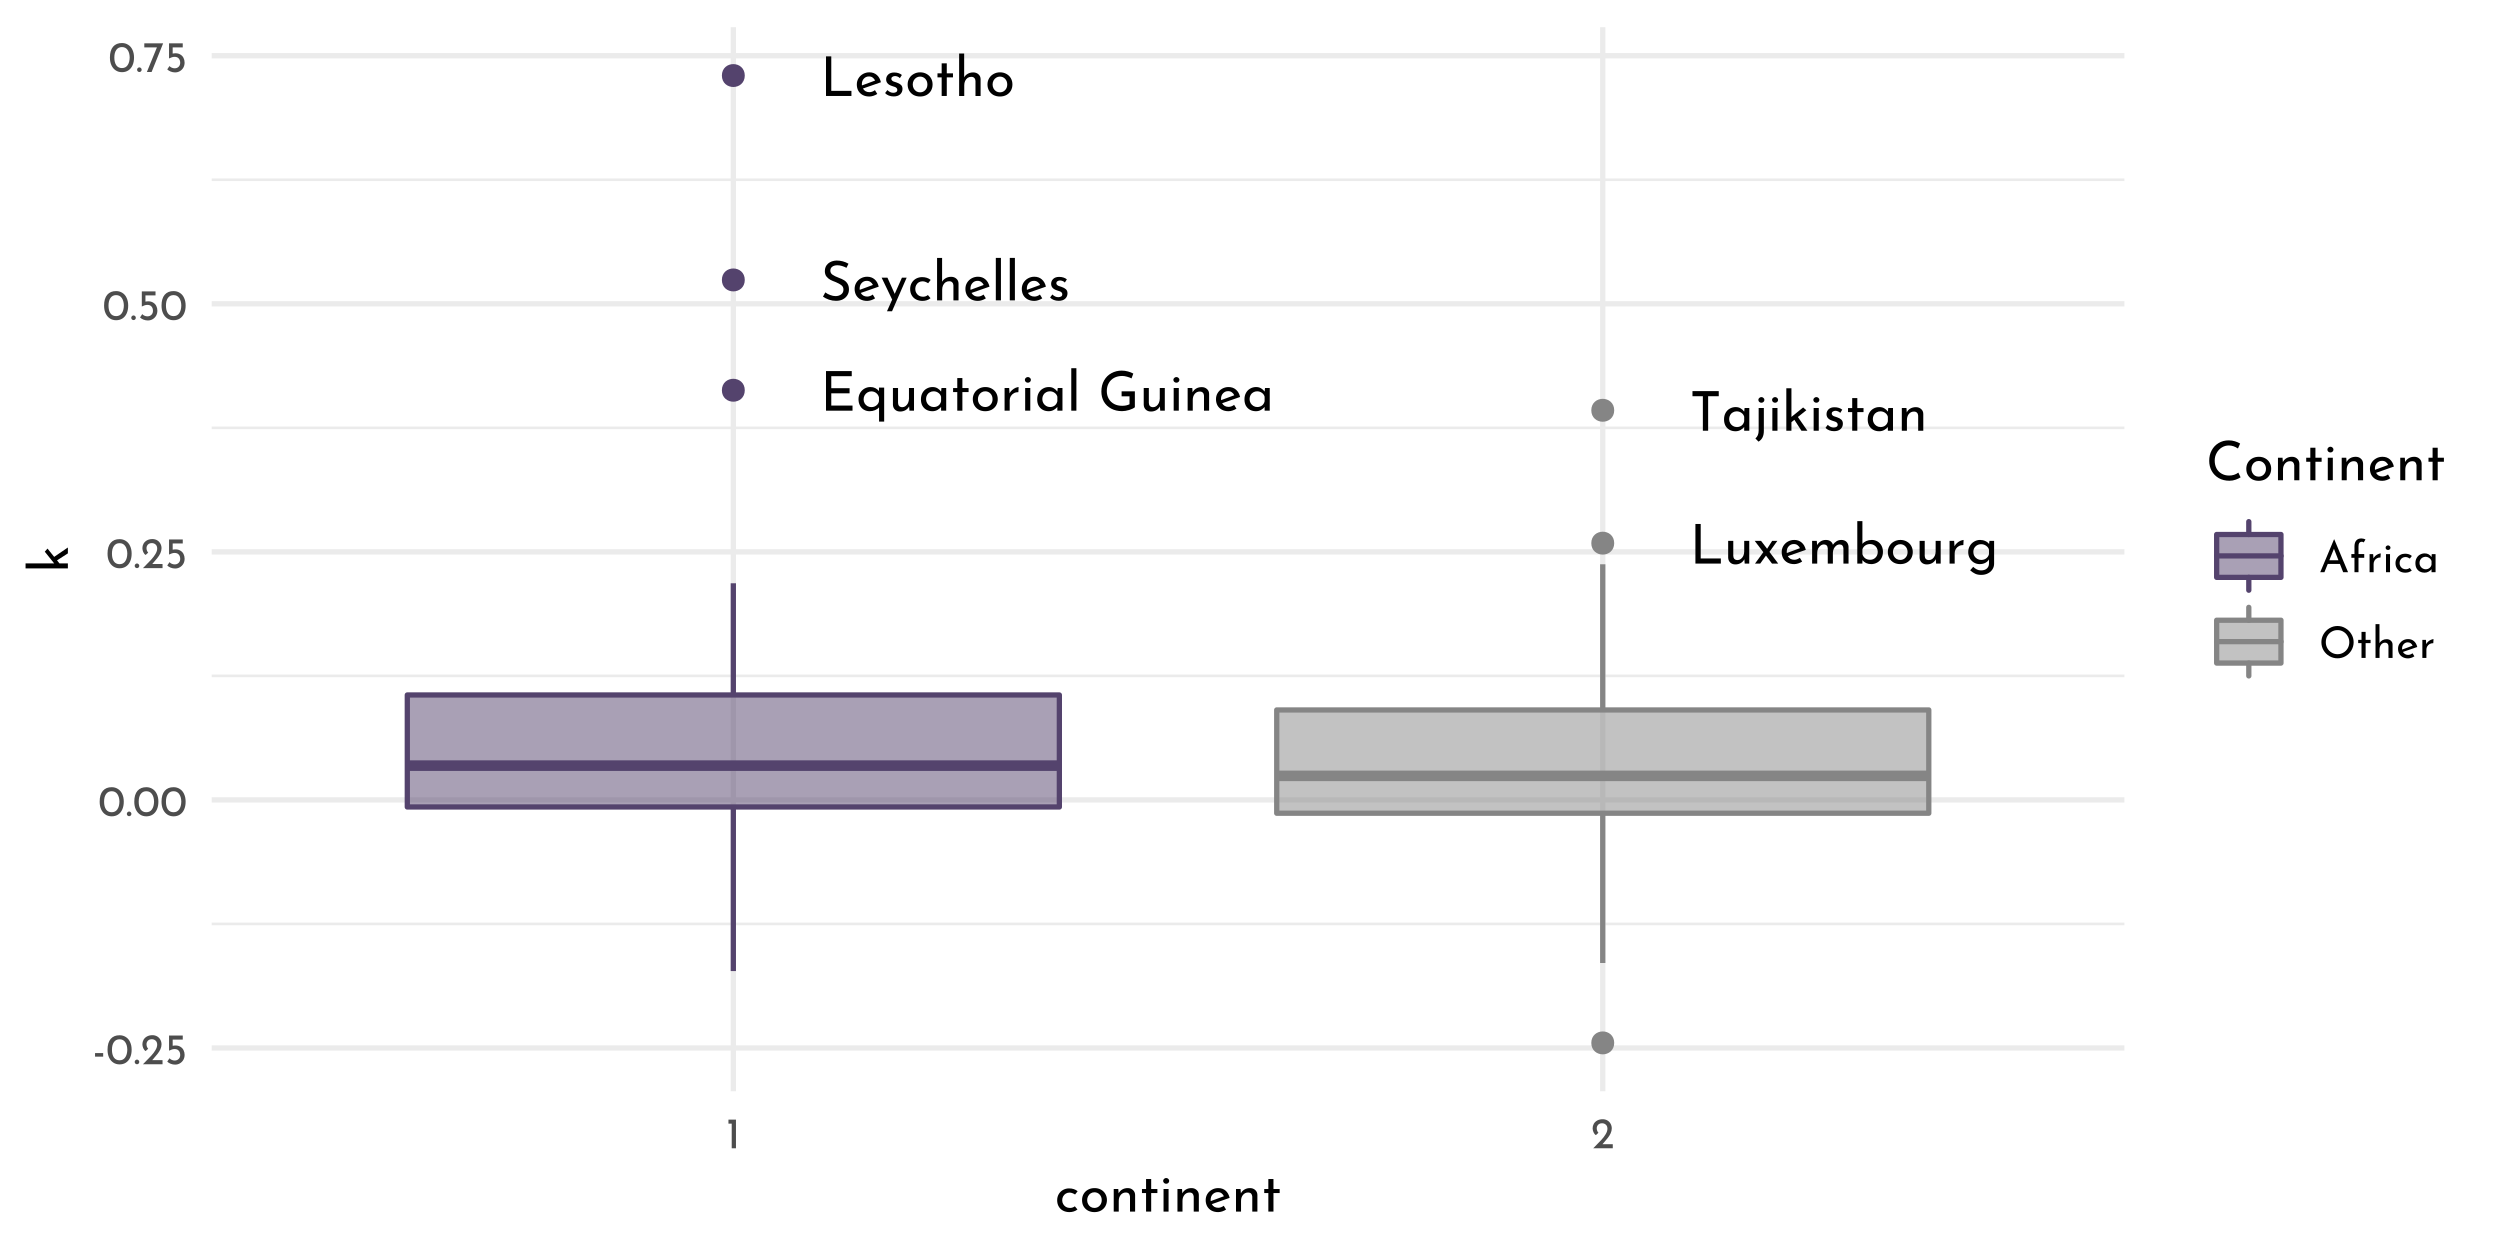 <?xml version="1.0" encoding="UTF-8"?>
<svg xmlns="http://www.w3.org/2000/svg" xmlns:xlink="http://www.w3.org/1999/xlink" width="504pt" height="252pt" viewBox="0 0 504 252" version="1.1">
<defs>
<g>
<symbol overflow="visible" id="glyph0-0">
<path style="stroke:none;" d=""/>
</symbol>
<symbol overflow="visible" id="glyph0-1">
<path style="stroke:none;" d="M 6.344 -7.984 L 6.344 -6.953 L 2.219 -6.953 L 2.219 -4.531 L 5.906 -4.531 L 5.906 -3.5 L 2.219 -3.5 L 2.219 -1.031 L 6.5 -1.031 L 6.5 0 L 1.156 0 L 1.156 -7.984 Z M 6.344 -7.984 "/>
</symbol>
<symbol overflow="visible" id="glyph0-2">
<path style="stroke:none;" d="M 5.672 -4.656 L 5.672 2.203 L 4.641 2.203 L 4.641 -0.688 C 4.453 -0.445 4.188 -0.254 3.844 -0.109 C 3.508 0.035 3.141 0.109 2.734 0.109 C 2.316 0.109 1.938 0.008 1.594 -0.188 C 1.258 -0.383 0.992 -0.664 0.797 -1.031 C 0.598 -1.395 0.5 -1.816 0.5 -2.297 C 0.5 -2.773 0.609 -3.203 0.828 -3.578 C 1.047 -3.953 1.336 -4.242 1.703 -4.453 C 2.066 -4.66 2.469 -4.766 2.906 -4.766 C 3.27 -4.766 3.598 -4.691 3.891 -4.547 C 4.18 -4.398 4.426 -4.203 4.625 -3.953 L 4.625 -4.656 Z M 4.625 -2.688 C 4.539 -3.039 4.359 -3.328 4.078 -3.547 C 3.805 -3.773 3.473 -3.891 3.078 -3.891 C 2.797 -3.891 2.535 -3.816 2.297 -3.672 C 2.066 -3.535 1.879 -3.344 1.734 -3.094 C 1.598 -2.852 1.531 -2.582 1.531 -2.281 C 1.531 -1.988 1.598 -1.723 1.734 -1.484 C 1.879 -1.242 2.066 -1.055 2.297 -0.922 C 2.535 -0.785 2.797 -0.719 3.078 -0.719 C 3.473 -0.719 3.812 -0.828 4.094 -1.047 C 4.383 -1.273 4.562 -1.562 4.625 -1.906 Z M 4.625 -2.688 "/>
</symbol>
<symbol overflow="visible" id="glyph0-3">
<path style="stroke:none;" d="M 5.141 -4.578 L 5.141 0 L 4.219 0 L 4.156 -0.875 C 4 -0.562 3.758 -0.305 3.438 -0.109 C 3.113 0.078 2.754 0.172 2.359 0.172 C 1.93 0.172 1.582 0.047 1.312 -0.203 C 1.051 -0.453 0.91 -0.781 0.891 -1.188 L 0.891 -4.578 L 1.922 -4.578 L 1.922 -1.562 C 1.93 -1.301 2.004 -1.094 2.141 -0.938 C 2.285 -0.789 2.492 -0.711 2.766 -0.703 C 3.016 -0.703 3.238 -0.773 3.438 -0.922 C 3.645 -1.078 3.812 -1.285 3.938 -1.547 C 4.062 -1.816 4.125 -2.113 4.125 -2.438 L 4.125 -4.578 Z M 5.141 -4.578 "/>
</symbol>
<symbol overflow="visible" id="glyph0-4">
<path style="stroke:none;" d="M 5.594 -4.578 L 5.594 0 L 4.562 0 L 4.562 -0.75 C 4.395 -0.539 4.156 -0.344 3.844 -0.156 C 3.539 0.02 3.195 0.109 2.812 0.109 C 2.375 0.109 1.977 0.016 1.625 -0.172 C 1.281 -0.359 1.004 -0.629 0.797 -0.984 C 0.598 -1.348 0.5 -1.781 0.5 -2.281 C 0.5 -2.781 0.602 -3.219 0.812 -3.594 C 1.02 -3.969 1.301 -4.254 1.656 -4.453 C 2.02 -4.66 2.414 -4.766 2.844 -4.766 C 3.238 -4.766 3.578 -4.676 3.859 -4.5 C 4.148 -4.332 4.383 -4.113 4.562 -3.844 L 4.641 -4.578 Z M 3.078 -0.734 C 3.453 -0.734 3.773 -0.836 4.047 -1.047 C 4.316 -1.266 4.488 -1.551 4.562 -1.906 L 4.562 -2.812 C 4.477 -3.133 4.297 -3.395 4.016 -3.594 C 3.734 -3.801 3.41 -3.906 3.047 -3.906 C 2.773 -3.906 2.52 -3.836 2.281 -3.703 C 2.051 -3.578 1.867 -3.395 1.734 -3.156 C 1.598 -2.914 1.531 -2.645 1.531 -2.344 C 1.531 -2.051 1.598 -1.781 1.734 -1.531 C 1.879 -1.289 2.066 -1.098 2.297 -0.953 C 2.535 -0.805 2.797 -0.734 3.078 -0.734 Z M 3.078 -0.734 "/>
</symbol>
<symbol overflow="visible" id="glyph0-5">
<path style="stroke:none;" d="M 2.375 -6.578 L 2.375 -4.562 L 3.625 -4.562 L 3.625 -3.75 L 2.375 -3.75 L 2.375 0 L 1.344 0 L 1.344 -3.75 L 0.5 -3.75 L 0.5 -4.562 L 1.344 -4.562 L 1.344 -6.578 Z M 2.375 -6.578 "/>
</symbol>
<symbol overflow="visible" id="glyph0-6">
<path style="stroke:none;" d="M 0.5 -2.328 C 0.5 -2.773 0.609 -3.188 0.828 -3.562 C 1.047 -3.938 1.348 -4.227 1.734 -4.438 C 2.117 -4.656 2.551 -4.766 3.031 -4.766 C 3.52 -4.766 3.953 -4.656 4.328 -4.438 C 4.711 -4.227 5.008 -3.938 5.219 -3.562 C 5.426 -3.195 5.531 -2.785 5.531 -2.328 C 5.531 -1.867 5.426 -1.453 5.219 -1.078 C 5.008 -0.711 4.711 -0.422 4.328 -0.203 C 3.941 0.004 3.504 0.109 3.016 0.109 C 2.535 0.109 2.102 0.008 1.719 -0.188 C 1.344 -0.395 1.047 -0.68 0.828 -1.047 C 0.609 -1.422 0.5 -1.848 0.5 -2.328 Z M 1.531 -2.312 C 1.531 -2.031 1.594 -1.766 1.719 -1.516 C 1.852 -1.273 2.031 -1.082 2.25 -0.938 C 2.477 -0.801 2.727 -0.734 3 -0.734 C 3.426 -0.734 3.781 -0.883 4.062 -1.188 C 4.344 -1.488 4.484 -1.863 4.484 -2.312 C 4.484 -2.77 4.344 -3.148 4.062 -3.453 C 3.781 -3.754 3.426 -3.906 3 -3.906 C 2.719 -3.906 2.469 -3.832 2.25 -3.688 C 2.031 -3.551 1.852 -3.359 1.719 -3.109 C 1.594 -2.867 1.531 -2.602 1.531 -2.312 Z M 1.531 -2.312 "/>
</symbol>
<symbol overflow="visible" id="glyph0-7">
<path style="stroke:none;" d="M 1.891 -3.484 C 2.004 -3.734 2.172 -3.953 2.391 -4.141 C 2.609 -4.336 2.836 -4.488 3.078 -4.594 C 3.328 -4.695 3.539 -4.754 3.719 -4.766 L 3.672 -3.734 C 3.348 -3.742 3.051 -3.676 2.781 -3.531 C 2.508 -3.383 2.297 -3.18 2.141 -2.922 C 1.992 -2.66 1.922 -2.383 1.922 -2.094 L 1.922 0 L 0.891 0 L 0.891 -4.578 L 1.812 -4.578 Z M 1.891 -3.484 "/>
</symbol>
<symbol overflow="visible" id="glyph0-8">
<path style="stroke:none;" d="M 1.922 -4.578 L 1.922 0 L 0.891 0 L 0.891 -4.578 Z M 0.828 -6.219 C 0.828 -6.375 0.891 -6.504 1.016 -6.609 C 1.141 -6.723 1.281 -6.781 1.438 -6.781 C 1.602 -6.781 1.742 -6.723 1.859 -6.609 C 1.984 -6.504 2.047 -6.375 2.047 -6.219 C 2.047 -6.051 1.984 -5.91 1.859 -5.797 C 1.742 -5.691 1.602 -5.641 1.438 -5.641 C 1.281 -5.641 1.141 -5.691 1.016 -5.797 C 0.891 -5.91 0.828 -6.051 0.828 -6.219 Z M 0.828 -6.219 "/>
</symbol>
<symbol overflow="visible" id="glyph0-9">
<path style="stroke:none;" d="M 1.922 -8.562 L 1.922 0 L 0.891 0 L 0.891 -8.562 Z M 1.922 -8.562 "/>
</symbol>
<symbol overflow="visible" id="glyph0-10">
<path style="stroke:none;" d=""/>
</symbol>
<symbol overflow="visible" id="glyph0-11">
<path style="stroke:none;" d="M 7.406 -0.688 C 7.164 -0.488 6.785 -0.305 6.266 -0.141 C 5.742 0.016 5.266 0.094 4.828 0.094 C 3.992 0.094 3.258 -0.078 2.625 -0.422 C 1.988 -0.766 1.5 -1.234 1.156 -1.828 C 0.82 -2.43 0.656 -3.102 0.656 -3.844 C 0.656 -4.707 0.836 -5.457 1.203 -6.094 C 1.566 -6.738 2.062 -7.227 2.688 -7.562 C 3.32 -7.906 4.008 -8.078 4.75 -8.078 C 5.195 -8.078 5.617 -8.02 6.016 -7.906 C 6.41 -7.801 6.77 -7.66 7.094 -7.484 L 6.734 -6.5 C 6.504 -6.633 6.207 -6.75 5.844 -6.844 C 5.488 -6.945 5.164 -7 4.875 -7 C 4.258 -7 3.711 -6.875 3.234 -6.625 C 2.766 -6.375 2.398 -6.016 2.141 -5.547 C 1.879 -5.086 1.75 -4.551 1.75 -3.938 C 1.75 -3.363 1.879 -2.848 2.141 -2.391 C 2.398 -1.941 2.766 -1.594 3.234 -1.344 C 3.703 -1.102 4.238 -0.984 4.844 -0.984 C 5.125 -0.984 5.395 -1.008 5.656 -1.062 C 5.926 -1.125 6.148 -1.203 6.328 -1.297 L 6.328 -2.891 L 4.734 -2.891 L 4.734 -3.906 L 7.406 -3.906 Z M 7.406 -0.688 "/>
</symbol>
<symbol overflow="visible" id="glyph0-12">
<path style="stroke:none;" d="M 3.734 -4.75 C 4.16 -4.75 4.516 -4.617 4.797 -4.359 C 5.078 -4.109 5.219 -3.781 5.219 -3.375 L 5.219 0 L 4.188 0 L 4.188 -3.031 C 4.176 -3.281 4.098 -3.477 3.953 -3.625 C 3.816 -3.781 3.609 -3.859 3.328 -3.859 C 2.922 -3.859 2.582 -3.695 2.312 -3.375 C 2.051 -3.051 1.922 -2.641 1.922 -2.141 L 1.922 0 L 0.891 0 L 0.891 -4.578 L 1.828 -4.578 L 1.891 -3.688 C 2.047 -4.02 2.285 -4.281 2.609 -4.469 C 2.941 -4.656 3.316 -4.75 3.734 -4.75 Z M 3.734 -4.75 "/>
</symbol>
<symbol overflow="visible" id="glyph0-13">
<path style="stroke:none;" d="M 3.031 -0.766 C 3.414 -0.766 3.789 -0.898 4.156 -1.172 L 4.625 -0.406 C 4.383 -0.25 4.117 -0.125 3.828 -0.031 C 3.547 0.062 3.273 0.109 3.016 0.109 C 2.504 0.109 2.055 0.004 1.672 -0.203 C 1.297 -0.41 1.004 -0.695 0.797 -1.062 C 0.598 -1.438 0.5 -1.852 0.5 -2.312 C 0.5 -2.77 0.609 -3.18 0.828 -3.547 C 1.055 -3.922 1.363 -4.219 1.75 -4.438 C 2.145 -4.656 2.57 -4.766 3.031 -4.766 C 3.633 -4.766 4.133 -4.586 4.531 -4.234 C 4.938 -3.891 5.211 -3.398 5.359 -2.766 L 1.734 -1.5 C 1.867 -1.27 2.047 -1.086 2.266 -0.953 C 2.492 -0.828 2.75 -0.766 3.031 -0.766 Z M 2.953 -3.938 C 2.535 -3.938 2.191 -3.789 1.922 -3.5 C 1.648 -3.207 1.516 -2.832 1.516 -2.375 C 1.516 -2.258 1.52 -2.176 1.531 -2.125 L 4.188 -3.109 C 4.07 -3.359 3.91 -3.555 3.703 -3.703 C 3.504 -3.859 3.254 -3.938 2.953 -3.938 Z M 2.953 -3.938 "/>
</symbol>
<symbol overflow="visible" id="glyph0-14">
<path style="stroke:none;" d="M 2.219 -7.984 L 2.219 -1.031 L 6.281 -1.031 L 6.281 0 L 1.156 0 L 1.156 -7.984 Z M 2.219 -7.984 "/>
</symbol>
<symbol overflow="visible" id="glyph0-15">
<path style="stroke:none;" d="M 2.188 0.094 C 1.844 0.094 1.52 0.035 1.219 -0.078 C 0.914 -0.191 0.664 -0.363 0.469 -0.594 L 0.922 -1.188 C 1.098 -1.008 1.285 -0.875 1.484 -0.781 C 1.691 -0.688 1.895 -0.641 2.094 -0.641 C 2.344 -0.641 2.539 -0.688 2.688 -0.781 C 2.844 -0.875 2.922 -1.02 2.922 -1.219 C 2.922 -1.375 2.875 -1.5 2.781 -1.594 C 2.688 -1.695 2.578 -1.77 2.453 -1.812 C 2.336 -1.852 2.133 -1.922 1.844 -2.016 C 1.062 -2.266 0.672 -2.707 0.672 -3.344 C 0.672 -3.727 0.812 -4.055 1.094 -4.328 C 1.383 -4.598 1.781 -4.734 2.281 -4.734 C 2.602 -4.734 2.891 -4.691 3.141 -4.609 C 3.398 -4.535 3.633 -4.41 3.844 -4.234 L 3.438 -3.594 C 3.32 -3.727 3.172 -3.832 2.984 -3.906 C 2.805 -3.977 2.633 -4.016 2.469 -4.016 C 2.27 -4.016 2.094 -3.961 1.938 -3.859 C 1.789 -3.766 1.719 -3.633 1.719 -3.469 C 1.719 -3.332 1.766 -3.219 1.859 -3.125 C 1.961 -3.031 2.062 -2.961 2.156 -2.922 C 2.258 -2.879 2.461 -2.812 2.766 -2.719 C 3.148 -2.594 3.445 -2.43 3.656 -2.234 C 3.863 -2.035 3.969 -1.766 3.969 -1.422 C 3.969 -0.984 3.812 -0.617 3.5 -0.328 C 3.188 -0.047 2.75 0.094 2.188 0.094 Z M 2.188 0.094 "/>
</symbol>
<symbol overflow="visible" id="glyph0-16">
<path style="stroke:none;" d="M 3.734 -4.75 C 4.16 -4.75 4.516 -4.617 4.797 -4.359 C 5.078 -4.109 5.219 -3.781 5.219 -3.375 L 5.219 0 L 4.188 0 L 4.188 -3.031 C 4.176 -3.281 4.098 -3.477 3.953 -3.625 C 3.816 -3.781 3.609 -3.859 3.328 -3.859 C 3.055 -3.859 2.812 -3.785 2.594 -3.641 C 2.383 -3.492 2.219 -3.285 2.094 -3.016 C 1.977 -2.754 1.922 -2.461 1.922 -2.141 L 1.922 0 L 0.891 0 L 0.891 -8.562 L 1.906 -8.562 L 1.906 -3.75 C 2.07 -4.051 2.312 -4.289 2.625 -4.469 C 2.945 -4.656 3.316 -4.75 3.734 -4.75 Z M 3.734 -4.75 "/>
</symbol>
<symbol overflow="visible" id="glyph0-17">
<path style="stroke:none;" d="M 3.688 0 L 2.469 -1.609 L 1.312 0 L 0.266 0 L 1.938 -2.297 L 0.203 -4.578 L 1.484 -4.578 L 2.703 -2.984 L 3.719 -4.578 L 4.766 -4.578 L 3.172 -2.359 L 4.938 0 Z M 3.688 0 "/>
</symbol>
<symbol overflow="visible" id="glyph0-18">
<path style="stroke:none;" d="M 6.766 -4.766 C 7.203 -4.766 7.551 -4.641 7.812 -4.391 C 8.07 -4.141 8.211 -3.805 8.234 -3.391 L 8.234 0 L 7.203 0 L 7.203 -3.016 C 7.18 -3.555 6.938 -3.836 6.469 -3.859 C 6.207 -3.859 5.973 -3.781 5.766 -3.625 C 5.555 -3.469 5.391 -3.258 5.266 -3 C 5.148 -2.75 5.086 -2.473 5.078 -2.172 L 5.078 0 L 4.047 0 L 4.047 -3.016 C 4.023 -3.555 3.773 -3.836 3.297 -3.859 C 3.035 -3.859 2.801 -3.781 2.594 -3.625 C 2.383 -3.469 2.219 -3.258 2.094 -3 C 1.977 -2.738 1.922 -2.461 1.922 -2.172 L 1.922 0 L 0.891 0 L 0.891 -4.578 L 1.828 -4.578 L 1.906 -3.719 C 2.082 -4.039 2.32 -4.297 2.625 -4.484 C 2.926 -4.672 3.273 -4.766 3.672 -4.766 C 4.035 -4.766 4.344 -4.676 4.594 -4.5 C 4.844 -4.32 5.004 -4.086 5.078 -3.797 C 5.273 -4.086 5.52 -4.32 5.812 -4.5 C 6.102 -4.676 6.422 -4.766 6.766 -4.766 Z M 6.766 -4.766 "/>
</symbol>
<symbol overflow="visible" id="glyph0-19">
<path style="stroke:none;" d="M 3.828 -4.766 C 4.234 -4.766 4.609 -4.664 4.953 -4.469 C 5.297 -4.27 5.566 -3.988 5.766 -3.625 C 5.961 -3.258 6.062 -2.836 6.062 -2.359 C 6.062 -1.859 5.953 -1.422 5.734 -1.047 C 5.523 -0.672 5.238 -0.383 4.875 -0.188 C 4.508 0.008 4.113 0.109 3.688 0.109 C 3.312 0.109 2.969 0.035 2.656 -0.109 C 2.352 -0.254 2.109 -0.453 1.922 -0.703 L 1.922 0 L 0.891 0 L 0.891 -8.562 L 1.922 -8.562 L 1.922 -3.969 C 2.109 -4.207 2.367 -4.398 2.703 -4.547 C 3.047 -4.691 3.422 -4.766 3.828 -4.766 Z M 3.469 -0.766 C 3.914 -0.766 4.285 -0.914 4.578 -1.219 C 4.867 -1.52 5.016 -1.898 5.016 -2.359 C 5.016 -2.66 4.945 -2.93 4.812 -3.172 C 4.676 -3.41 4.488 -3.598 4.25 -3.734 C 4.02 -3.867 3.758 -3.938 3.469 -3.938 C 3.094 -3.938 2.766 -3.836 2.484 -3.641 C 2.203 -3.441 2.016 -3.176 1.922 -2.844 L 1.922 -1.906 C 2.016 -1.57 2.195 -1.297 2.469 -1.078 C 2.75 -0.867 3.082 -0.766 3.469 -0.766 Z M 3.469 -0.766 "/>
</symbol>
<symbol overflow="visible" id="glyph0-20">
<path style="stroke:none;" d="M 5.719 -4.578 L 5.719 0.031 C 5.719 0.445 5.609 0.82 5.391 1.156 C 5.18 1.5 4.879 1.77 4.484 1.969 C 4.098 2.176 3.641 2.281 3.109 2.281 C 2.641 2.281 2.238 2.203 1.906 2.047 C 1.57 1.891 1.234 1.66 0.891 1.359 L 1.5 0.656 C 1.75 0.883 2 1.062 2.25 1.188 C 2.5 1.312 2.773 1.375 3.078 1.375 C 3.586 1.375 3.977 1.25 4.25 1 C 4.531 0.758 4.676 0.43 4.688 0.016 L 4.688 -0.844 C 4.52 -0.551 4.27 -0.316 3.938 -0.141 C 3.613 0.023 3.238 0.109 2.812 0.109 C 2.395 0.109 2.008 0.004 1.656 -0.203 C 1.301 -0.422 1.02 -0.711 0.812 -1.078 C 0.602 -1.453 0.5 -1.863 0.5 -2.312 C 0.5 -2.77 0.609 -3.188 0.828 -3.562 C 1.047 -3.938 1.336 -4.227 1.703 -4.438 C 2.066 -4.656 2.461 -4.766 2.891 -4.766 C 3.273 -4.766 3.633 -4.688 3.969 -4.531 C 4.301 -4.375 4.547 -4.176 4.703 -3.938 L 4.781 -4.578 Z M 3.109 -0.734 C 3.504 -0.734 3.844 -0.836 4.125 -1.047 C 4.414 -1.266 4.602 -1.551 4.688 -1.906 L 4.688 -2.812 C 4.594 -3.133 4.398 -3.395 4.109 -3.594 C 3.816 -3.801 3.484 -3.906 3.109 -3.906 C 2.66 -3.906 2.285 -3.758 1.984 -3.469 C 1.68 -3.176 1.531 -2.801 1.531 -2.344 C 1.531 -2.051 1.598 -1.781 1.734 -1.531 C 1.879 -1.289 2.07 -1.098 2.312 -0.953 C 2.562 -0.805 2.828 -0.734 3.109 -0.734 Z M 3.109 -0.734 "/>
</symbol>
<symbol overflow="visible" id="glyph0-21">
<path style="stroke:none;" d="M 5.281 -6.562 C 4.988 -6.719 4.68 -6.844 4.359 -6.938 C 4.035 -7.031 3.734 -7.078 3.453 -7.078 C 3.016 -7.078 2.664 -6.977 2.406 -6.781 C 2.156 -6.594 2.031 -6.328 2.031 -5.984 C 2.031 -5.648 2.176 -5.379 2.469 -5.172 C 2.77 -4.961 3.195 -4.754 3.75 -4.547 C 4.164 -4.398 4.516 -4.238 4.797 -4.062 C 5.078 -3.895 5.312 -3.656 5.5 -3.344 C 5.688 -3.039 5.781 -2.656 5.781 -2.188 C 5.781 -1.758 5.672 -1.375 5.453 -1.031 C 5.242 -0.688 4.941 -0.41 4.547 -0.203 C 4.16 -0.004 3.703 0.094 3.172 0.094 C 2.68 0.094 2.207 0.016 1.75 -0.141 C 1.289 -0.305 0.891 -0.508 0.547 -0.75 L 1.016 -1.609 C 1.285 -1.398 1.613 -1.223 2 -1.078 C 2.383 -0.93 2.742 -0.859 3.078 -0.859 C 3.504 -0.859 3.875 -0.969 4.188 -1.188 C 4.508 -1.414 4.672 -1.742 4.672 -2.172 C 4.672 -2.547 4.535 -2.836 4.266 -3.047 C 3.992 -3.266 3.617 -3.473 3.141 -3.672 C 2.691 -3.836 2.316 -4 2.016 -4.156 C 1.711 -4.32 1.453 -4.547 1.234 -4.828 C 1.023 -5.117 0.922 -5.477 0.922 -5.906 C 0.922 -6.531 1.141 -7.035 1.578 -7.422 C 2.023 -7.805 2.598 -8.008 3.297 -8.031 C 4.148 -8.031 4.945 -7.816 5.688 -7.391 Z M 5.281 -6.562 "/>
</symbol>
<symbol overflow="visible" id="glyph0-22">
<path style="stroke:none;" d="M 5.25 -4.578 L 2.297 2.203 L 1.281 2.203 L 2.328 -0.156 L 0.203 -4.578 L 1.375 -4.578 L 2.844 -1.312 L 4.297 -4.578 Z M 5.25 -4.578 "/>
</symbol>
<symbol overflow="visible" id="glyph0-23">
<path style="stroke:none;" d="M 4.609 -0.438 C 4.398 -0.258 4.156 -0.125 3.875 -0.031 C 3.594 0.062 3.301 0.109 3 0.109 C 2.508 0.109 2.07 0.008 1.688 -0.188 C 1.312 -0.383 1.02 -0.664 0.812 -1.031 C 0.602 -1.395 0.5 -1.816 0.5 -2.297 C 0.5 -2.766 0.609 -3.18 0.828 -3.547 C 1.047 -3.91 1.336 -4.191 1.703 -4.391 C 2.078 -4.586 2.477 -4.688 2.906 -4.688 C 3.602 -4.688 4.18 -4.5 4.641 -4.125 L 4.125 -3.453 C 3.977 -3.555 3.805 -3.645 3.609 -3.719 C 3.422 -3.801 3.219 -3.844 3 -3.844 C 2.719 -3.844 2.461 -3.773 2.234 -3.641 C 2.016 -3.504 1.844 -3.316 1.719 -3.078 C 1.594 -2.848 1.531 -2.586 1.531 -2.297 C 1.531 -2.004 1.598 -1.738 1.734 -1.5 C 1.867 -1.27 2.051 -1.082 2.281 -0.938 C 2.52 -0.801 2.789 -0.734 3.094 -0.734 C 3.469 -0.734 3.797 -0.848 4.078 -1.078 Z M 4.609 -0.438 "/>
</symbol>
<symbol overflow="visible" id="glyph0-24">
<path style="stroke:none;" d="M 5.859 -7.984 L 5.859 -6.953 L 3.719 -6.953 L 3.719 0 L 2.656 0 L 2.656 -6.953 L 0.562 -6.953 L 0.562 -7.984 Z M 5.859 -7.984 "/>
</symbol>
<symbol overflow="visible" id="glyph0-25">
<path style="stroke:none;" d="M 0.344 1.562 C 0.781 1.188 1 0.66 1 -0.016 L 1 -4.578 L 2.047 -4.578 L 2.047 0.031 C 2.047 0.551 1.957 0.988 1.781 1.344 C 1.613 1.695 1.344 1.984 0.969 2.203 Z M 0.938 -6.219 C 0.938 -6.375 1 -6.504 1.125 -6.609 C 1.25 -6.723 1.391 -6.781 1.547 -6.781 C 1.711 -6.781 1.852 -6.723 1.969 -6.609 C 2.094 -6.504 2.156 -6.375 2.156 -6.219 C 2.156 -6.051 2.094 -5.91 1.969 -5.797 C 1.852 -5.691 1.711 -5.641 1.547 -5.641 C 1.391 -5.641 1.25 -5.691 1.125 -5.797 C 1 -5.91 0.938 -6.051 0.938 -6.219 Z M 0.938 -6.219 "/>
</symbol>
<symbol overflow="visible" id="glyph0-26">
<path style="stroke:none;" d="M 2.516 -2.203 L 1.922 -1.719 L 1.922 0 L 0.891 0 L 0.891 -8.562 L 1.922 -8.562 L 1.922 -2.781 L 4.281 -4.688 L 4.922 -4.125 L 3.219 -2.766 L 5.141 0 L 3.938 0 Z M 2.516 -2.203 "/>
</symbol>
<symbol overflow="visible" id="glyph1-0">
<path style="stroke:none;" d=""/>
</symbol>
<symbol overflow="visible" id="glyph1-1">
<path style="stroke:none;" d="M 2.109 -2.25 L 2.109 -1.531 L 0.469 -1.531 L 0.469 -2.25 Z M 2.109 -2.25 "/>
</symbol>
<symbol overflow="visible" id="glyph1-2">
<path style="stroke:none;" d="M 2.75 0.031 C 2.27 0.031 1.848 -0.086 1.484 -0.328 C 1.117 -0.566 0.832 -0.906 0.625 -1.344 C 0.414 -1.789 0.312 -2.316 0.312 -2.922 C 0.312 -3.879 0.523 -4.609 0.953 -5.109 C 1.391 -5.609 1.988 -5.852 2.75 -5.844 C 3.219 -5.844 3.633 -5.723 4 -5.484 C 4.375 -5.254 4.66 -4.914 4.859 -4.469 C 5.066 -4.031 5.172 -3.516 5.172 -2.922 C 5.172 -2.305 5.066 -1.773 4.859 -1.328 C 4.66 -0.891 4.375 -0.551 4 -0.312 C 3.633 -0.082 3.219 0.031 2.75 0.031 Z M 2.734 -0.797 C 3.234 -0.797 3.613 -0.988 3.875 -1.375 C 4.145 -1.758 4.285 -2.281 4.297 -2.938 C 4.285 -3.57 4.145 -4.078 3.875 -4.453 C 3.613 -4.836 3.234 -5.031 2.734 -5.031 C 2.242 -5.031 1.863 -4.836 1.594 -4.453 C 1.332 -4.078 1.203 -3.566 1.203 -2.922 C 1.203 -2.266 1.332 -1.742 1.594 -1.359 C 1.863 -0.984 2.242 -0.797 2.734 -0.797 Z M 2.734 -0.797 "/>
</symbol>
<symbol overflow="visible" id="glyph1-3">
<path style="stroke:none;" d="M 0.297 -0.469 C 0.297 -0.594 0.344 -0.703 0.438 -0.797 C 0.531 -0.891 0.641 -0.938 0.766 -0.938 C 0.879 -0.938 0.984 -0.891 1.078 -0.797 C 1.172 -0.703 1.219 -0.594 1.219 -0.469 C 1.219 -0.332 1.172 -0.219 1.078 -0.125 C 0.984 -0.039 0.879 0 0.766 0 C 0.641 0 0.531 -0.039 0.438 -0.125 C 0.344 -0.219 0.297 -0.332 0.297 -0.469 Z M 0.297 -0.469 "/>
</symbol>
<symbol overflow="visible" id="glyph1-4">
<path style="stroke:none;" d="M 4.422 -0.828 L 4.422 0 L 0.469 0 L 0.766 -0.297 C 1.359 -0.891 1.82 -1.367 2.156 -1.734 C 2.5 -2.109 2.781 -2.484 3 -2.859 C 3.227 -3.242 3.344 -3.602 3.344 -3.938 C 3.344 -4.301 3.234 -4.578 3.016 -4.766 C 2.805 -4.953 2.551 -5.047 2.25 -5.047 C 2.008 -5.047 1.805 -4.992 1.641 -4.891 C 1.484 -4.785 1.367 -4.656 1.297 -4.5 C 1.223 -4.352 1.188 -4.207 1.188 -4.062 C 1.188 -3.688 1.301 -3.375 1.531 -3.125 L 1.016 -2.656 C 0.816 -2.77 0.656 -2.969 0.531 -3.25 C 0.414 -3.531 0.359 -3.789 0.359 -4.031 C 0.359 -4.352 0.438 -4.656 0.594 -4.938 C 0.758 -5.219 0.992 -5.441 1.297 -5.609 C 1.609 -5.773 1.973 -5.859 2.391 -5.859 C 2.742 -5.859 3.062 -5.773 3.344 -5.609 C 3.625 -5.441 3.836 -5.219 3.984 -4.938 C 4.141 -4.656 4.219 -4.348 4.219 -4.016 C 4.219 -3.68 4.141 -3.344 3.984 -3 C 3.828 -2.664 3.629 -2.352 3.391 -2.062 C 3.16 -1.77 2.852 -1.406 2.469 -0.969 L 2.344 -0.828 Z M 4.422 -0.828 "/>
</symbol>
<symbol overflow="visible" id="glyph1-5">
<path style="stroke:none;" d="M 2.266 -3.781 C 2.641 -3.781 2.961 -3.691 3.234 -3.516 C 3.516 -3.348 3.723 -3.125 3.859 -2.844 C 4.004 -2.562 4.078 -2.242 4.078 -1.891 C 4.078 -1.523 3.992 -1.191 3.828 -0.891 C 3.66 -0.598 3.43 -0.363 3.141 -0.188 C 2.848 -0.008 2.52 0.078 2.156 0.078 C 1.852 0.078 1.555 0.02 1.266 -0.094 C 0.984 -0.207 0.754 -0.352 0.578 -0.531 L 1.031 -1.203 C 1.145 -1.066 1.297 -0.957 1.484 -0.875 C 1.68 -0.789 1.879 -0.75 2.078 -0.75 C 2.398 -0.75 2.664 -0.852 2.875 -1.062 C 3.082 -1.27 3.188 -1.535 3.188 -1.859 C 3.188 -2.223 3.086 -2.516 2.891 -2.734 C 2.703 -2.953 2.426 -3.062 2.062 -3.062 C 1.863 -3.062 1.676 -3.031 1.5 -2.969 C 1.32 -2.914 1.133 -2.836 0.938 -2.734 L 0.938 -5.781 L 3.703 -5.781 L 3.703 -4.969 L 1.672 -4.969 L 1.672 -3.719 C 1.859 -3.758 2.055 -3.781 2.266 -3.781 Z M 2.266 -3.781 "/>
</symbol>
<symbol overflow="visible" id="glyph1-6">
<path style="stroke:none;" d="M 4.062 -5.781 L 1.734 0 L 0.781 0 L 2.812 -4.969 L 0.266 -4.969 L 0.266 -5.781 Z M 4.062 -5.781 "/>
</symbol>
<symbol overflow="visible" id="glyph1-7">
<path style="stroke:none;" d="M 1.984 -5.781 L 1.984 0 L 1.125 0 L 1.125 -4.969 L 0.469 -4.969 L 0.469 -5.781 Z M 1.984 -5.781 "/>
</symbol>
<symbol overflow="visible" id="glyph1-8">
<path style="stroke:none;" d="M 4.25 -1.672 L 1.797 -1.672 L 1.125 0 L 0.281 0 L 3.062 -6.625 L 3.109 -6.625 L 5.891 0 L 4.906 0 Z M 3.953 -2.406 L 3.047 -4.734 L 2.109 -2.406 Z M 3.953 -2.406 "/>
</symbol>
<symbol overflow="visible" id="glyph1-9">
<path style="stroke:none;" d="M 1.016 -2.906 L 0.391 -2.906 L 0.391 -3.656 L 1.016 -3.656 L 1.016 -5.188 C 1.016 -5.707 1.133 -6.109 1.375 -6.391 C 1.613 -6.672 1.961 -6.812 2.422 -6.812 C 2.555 -6.812 2.695 -6.789 2.844 -6.75 C 2.988 -6.719 3.117 -6.664 3.234 -6.594 L 2.875 -6 C 2.789 -6.094 2.664 -6.141 2.5 -6.141 C 2.281 -6.141 2.113 -6.062 2 -5.906 C 1.883 -5.758 1.828 -5.516 1.828 -5.172 L 1.828 -3.656 L 2.984 -3.656 L 2.984 -2.906 L 1.828 -2.906 L 1.828 0 L 1.016 0 Z M 1.016 -2.906 "/>
</symbol>
<symbol overflow="visible" id="glyph1-10">
<path style="stroke:none;" d="M 1.5 -2.781 C 1.594 -2.977 1.723 -3.148 1.891 -3.297 C 2.066 -3.453 2.254 -3.57 2.453 -3.656 C 2.648 -3.738 2.82 -3.785 2.969 -3.797 L 2.922 -2.969 C 2.66 -2.977 2.422 -2.926 2.203 -2.812 C 1.992 -2.695 1.828 -2.535 1.703 -2.328 C 1.586 -2.117 1.531 -1.895 1.531 -1.656 L 1.531 0 L 0.719 0 L 0.719 -3.641 L 1.438 -3.641 Z M 1.5 -2.781 "/>
</symbol>
<symbol overflow="visible" id="glyph1-11">
<path style="stroke:none;" d="M 1.531 -3.641 L 1.531 0 L 0.719 0 L 0.719 -3.641 Z M 0.641 -4.938 C 0.641 -5.07 0.688 -5.18 0.781 -5.266 C 0.883 -5.359 1.004 -5.406 1.141 -5.406 C 1.266 -5.406 1.375 -5.359 1.469 -5.266 C 1.57 -5.18 1.625 -5.07 1.625 -4.938 C 1.625 -4.812 1.57 -4.703 1.469 -4.609 C 1.375 -4.523 1.266 -4.484 1.141 -4.484 C 1.004 -4.484 0.883 -4.523 0.781 -4.609 C 0.688 -4.703 0.641 -4.812 0.641 -4.938 Z M 0.641 -4.938 "/>
</symbol>
<symbol overflow="visible" id="glyph1-12">
<path style="stroke:none;" d="M 3.672 -0.344 C 3.504 -0.207 3.305 -0.098 3.078 -0.016 C 2.859 0.055 2.629 0.094 2.391 0.094 C 1.992 0.094 1.645 0.016 1.344 -0.141 C 1.039 -0.305 0.805 -0.535 0.641 -0.828 C 0.473 -1.117 0.391 -1.453 0.391 -1.828 C 0.391 -2.203 0.477 -2.535 0.656 -2.828 C 0.832 -3.117 1.066 -3.344 1.359 -3.5 C 1.648 -3.656 1.969 -3.734 2.312 -3.734 C 2.875 -3.734 3.332 -3.582 3.688 -3.281 L 3.281 -2.75 C 3.164 -2.832 3.031 -2.906 2.875 -2.969 C 2.719 -3.031 2.555 -3.062 2.391 -3.062 C 2.172 -3.062 1.969 -3.004 1.781 -2.891 C 1.602 -2.785 1.461 -2.641 1.359 -2.453 C 1.266 -2.266 1.219 -2.055 1.219 -1.828 C 1.219 -1.598 1.27 -1.391 1.375 -1.203 C 1.488 -1.016 1.641 -0.863 1.828 -0.75 C 2.016 -0.645 2.227 -0.594 2.469 -0.594 C 2.758 -0.594 3.02 -0.68 3.25 -0.859 Z M 3.672 -0.344 "/>
</symbol>
<symbol overflow="visible" id="glyph1-13">
<path style="stroke:none;" d="M 4.453 -3.641 L 4.453 0 L 3.641 0 L 3.641 -0.594 C 3.504 -0.426 3.312 -0.27 3.062 -0.125 C 2.82 0.02 2.547 0.094 2.234 0.094 C 1.891 0.094 1.578 0.02 1.297 -0.125 C 1.016 -0.281 0.789 -0.5 0.625 -0.781 C 0.469 -1.07 0.391 -1.422 0.391 -1.828 C 0.391 -2.223 0.473 -2.566 0.641 -2.859 C 0.805 -3.16 1.031 -3.391 1.312 -3.547 C 1.602 -3.711 1.922 -3.797 2.266 -3.797 C 2.578 -3.797 2.848 -3.727 3.078 -3.594 C 3.305 -3.457 3.492 -3.281 3.641 -3.062 L 3.688 -3.641 Z M 2.453 -0.594 C 2.754 -0.594 3.008 -0.676 3.219 -0.844 C 3.438 -1.008 3.578 -1.234 3.641 -1.516 L 3.641 -2.25 C 3.566 -2.5 3.414 -2.703 3.188 -2.859 C 2.969 -3.023 2.711 -3.109 2.422 -3.109 C 2.211 -3.109 2.016 -3.055 1.828 -2.953 C 1.641 -2.848 1.488 -2.695 1.375 -2.5 C 1.27 -2.312 1.219 -2.098 1.219 -1.859 C 1.219 -1.629 1.273 -1.414 1.391 -1.219 C 1.504 -1.031 1.656 -0.879 1.844 -0.766 C 2.031 -0.648 2.234 -0.594 2.453 -0.594 Z M 2.453 -0.594 "/>
</symbol>
<symbol overflow="visible" id="glyph1-14">
<path style="stroke:none;" d="M 0.516 -3.172 C 0.516 -3.754 0.66 -4.297 0.953 -4.797 C 1.254 -5.297 1.648 -5.691 2.141 -5.984 C 2.641 -6.285 3.18 -6.438 3.766 -6.438 C 4.348 -6.438 4.883 -6.285 5.375 -5.984 C 5.875 -5.691 6.27 -5.297 6.562 -4.797 C 6.863 -4.297 7.016 -3.754 7.016 -3.172 C 7.016 -2.586 6.867 -2.047 6.578 -1.547 C 6.285 -1.047 5.891 -0.648 5.391 -0.359 C 4.891 -0.066 4.348 0.078 3.766 0.078 C 3.18 0.078 2.641 -0.066 2.141 -0.359 C 1.641 -0.648 1.242 -1.039 0.953 -1.531 C 0.66 -2.031 0.516 -2.578 0.516 -3.172 Z M 1.406 -3.172 C 1.406 -2.734 1.508 -2.328 1.719 -1.953 C 1.926 -1.586 2.211 -1.297 2.578 -1.078 C 2.941 -0.859 3.344 -0.75 3.781 -0.75 C 4.219 -0.75 4.613 -0.859 4.969 -1.078 C 5.332 -1.297 5.617 -1.586 5.828 -1.953 C 6.035 -2.328 6.141 -2.734 6.141 -3.172 C 6.141 -3.609 6.031 -4.016 5.812 -4.391 C 5.602 -4.773 5.316 -5.07 4.953 -5.281 C 4.598 -5.5 4.203 -5.609 3.766 -5.609 C 3.328 -5.609 2.926 -5.5 2.562 -5.281 C 2.195 -5.062 1.91 -4.766 1.703 -4.391 C 1.504 -4.016 1.406 -3.609 1.406 -3.172 Z M 1.406 -3.172 "/>
</symbol>
<symbol overflow="visible" id="glyph1-15">
<path style="stroke:none;" d="M 1.891 -5.25 L 1.891 -3.641 L 2.891 -3.641 L 2.891 -2.984 L 1.891 -2.984 L 1.891 0 L 1.062 0 L 1.062 -2.984 L 0.391 -2.984 L 0.391 -3.641 L 1.062 -3.641 L 1.062 -5.25 Z M 1.891 -5.25 "/>
</symbol>
<symbol overflow="visible" id="glyph1-16">
<path style="stroke:none;" d="M 2.969 -3.781 C 3.312 -3.781 3.594 -3.676 3.812 -3.469 C 4.039 -3.27 4.156 -3.008 4.156 -2.688 L 4.156 0 L 3.328 0 L 3.328 -2.406 C 3.316 -2.613 3.254 -2.773 3.141 -2.891 C 3.035 -3.004 2.867 -3.066 2.641 -3.078 C 2.43 -3.078 2.242 -3.02 2.078 -2.906 C 1.91 -2.789 1.773 -2.625 1.672 -2.406 C 1.578 -2.195 1.531 -1.961 1.531 -1.703 L 1.531 0 L 0.719 0 L 0.719 -6.812 L 1.516 -6.812 L 1.516 -2.984 C 1.648 -3.223 1.844 -3.414 2.094 -3.562 C 2.352 -3.707 2.645 -3.781 2.969 -3.781 Z M 2.969 -3.781 "/>
</symbol>
<symbol overflow="visible" id="glyph1-17">
<path style="stroke:none;" d="M 2.422 -0.609 C 2.723 -0.609 3.02 -0.719 3.312 -0.938 L 3.688 -0.328 C 3.488 -0.191 3.273 -0.086 3.047 -0.016 C 2.828 0.055 2.613 0.094 2.406 0.094 C 2 0.094 1.645 0.008 1.344 -0.156 C 1.039 -0.32 0.805 -0.551 0.641 -0.844 C 0.473 -1.145 0.391 -1.477 0.391 -1.844 C 0.391 -2.207 0.477 -2.535 0.656 -2.828 C 0.844 -3.117 1.086 -3.352 1.391 -3.531 C 1.703 -3.707 2.047 -3.797 2.422 -3.797 C 2.891 -3.797 3.285 -3.656 3.609 -3.375 C 3.93 -3.094 4.148 -2.703 4.266 -2.203 L 1.375 -1.203 C 1.488 -1.016 1.633 -0.867 1.812 -0.766 C 1.988 -0.66 2.191 -0.609 2.422 -0.609 Z M 2.359 -3.141 C 2.023 -3.141 1.75 -3.02 1.531 -2.781 C 1.312 -2.551 1.203 -2.254 1.203 -1.891 C 1.203 -1.805 1.207 -1.738 1.219 -1.688 L 3.328 -2.469 C 3.242 -2.664 3.117 -2.828 2.953 -2.953 C 2.797 -3.078 2.598 -3.141 2.359 -3.141 Z M 2.359 -3.141 "/>
</symbol>
<symbol overflow="visible" id="glyph2-0">
<path style="stroke:none;" d=""/>
</symbol>
<symbol overflow="visible" id="glyph2-1">
<path style="stroke:none;" d="M 4.594 -0.422 C 4.383 -0.254 4.141 -0.125 3.859 -0.031 C 3.578 0.062 3.285 0.109 2.984 0.109 C 2.492 0.109 2.062 0.008 1.688 -0.188 C 1.312 -0.383 1.02 -0.664 0.812 -1.031 C 0.602 -1.395 0.5 -1.812 0.5 -2.281 C 0.5 -2.75 0.609 -3.164 0.828 -3.531 C 1.047 -3.895 1.336 -4.176 1.703 -4.375 C 2.066 -4.57 2.461 -4.672 2.891 -4.672 C 3.586 -4.672 4.164 -4.484 4.625 -4.109 L 4.109 -3.438 C 3.961 -3.539 3.789 -3.629 3.594 -3.703 C 3.406 -3.785 3.203 -3.828 2.984 -3.828 C 2.711 -3.828 2.461 -3.758 2.234 -3.625 C 2.016 -3.488 1.836 -3.301 1.703 -3.062 C 1.578 -2.832 1.516 -2.57 1.516 -2.281 C 1.516 -2 1.582 -1.738 1.719 -1.5 C 1.852 -1.27 2.035 -1.082 2.266 -0.938 C 2.504 -0.801 2.773 -0.734 3.078 -0.734 C 3.453 -0.734 3.781 -0.844 4.062 -1.062 Z M 4.594 -0.422 "/>
</symbol>
<symbol overflow="visible" id="glyph2-2">
<path style="stroke:none;" d="M 0.5 -2.328 C 0.5 -2.766 0.602 -3.172 0.812 -3.547 C 1.031 -3.922 1.332 -4.211 1.719 -4.422 C 2.102 -4.629 2.539 -4.734 3.031 -4.734 C 3.508 -4.734 3.938 -4.629 4.312 -4.422 C 4.695 -4.211 4.992 -3.922 5.203 -3.547 C 5.41 -3.18 5.516 -2.773 5.516 -2.328 C 5.516 -1.867 5.41 -1.453 5.203 -1.078 C 4.992 -0.711 4.695 -0.422 4.312 -0.203 C 3.926 0.004 3.488 0.109 3 0.109 C 2.52 0.109 2.086 0.008 1.703 -0.188 C 1.328 -0.395 1.031 -0.68 0.812 -1.047 C 0.602 -1.41 0.5 -1.836 0.5 -2.328 Z M 1.531 -2.312 C 1.531 -2.02 1.594 -1.754 1.719 -1.516 C 1.844 -1.273 2.016 -1.082 2.234 -0.938 C 2.461 -0.801 2.711 -0.734 2.984 -0.734 C 3.41 -0.734 3.766 -0.883 4.047 -1.188 C 4.328 -1.488 4.469 -1.863 4.469 -2.312 C 4.469 -2.758 4.328 -3.133 4.047 -3.438 C 3.766 -3.738 3.41 -3.891 2.984 -3.891 C 2.711 -3.891 2.461 -3.816 2.234 -3.672 C 2.016 -3.535 1.844 -3.344 1.719 -3.094 C 1.594 -2.852 1.531 -2.594 1.531 -2.312 Z M 1.531 -2.312 "/>
</symbol>
<symbol overflow="visible" id="glyph2-3">
<path style="stroke:none;" d="M 3.719 -4.734 C 4.145 -4.734 4.492 -4.602 4.766 -4.344 C 5.047 -4.094 5.191 -3.766 5.203 -3.359 L 5.203 0 L 4.172 0 L 4.172 -3.016 C 4.148 -3.273 4.07 -3.477 3.938 -3.625 C 3.801 -3.77 3.594 -3.844 3.312 -3.844 C 2.906 -3.844 2.566 -3.68 2.297 -3.359 C 2.035 -3.035 1.906 -2.629 1.906 -2.141 L 1.906 0 L 0.891 0 L 0.891 -4.547 L 1.812 -4.547 L 1.875 -3.672 C 2.039 -4.004 2.285 -4.266 2.609 -4.453 C 2.93 -4.641 3.301 -4.734 3.719 -4.734 Z M 3.719 -4.734 "/>
</symbol>
<symbol overflow="visible" id="glyph2-4">
<path style="stroke:none;" d="M 2.359 -6.562 L 2.359 -4.547 L 3.609 -4.547 L 3.609 -3.734 L 2.359 -3.734 L 2.359 0 L 1.328 0 L 1.328 -3.734 L 0.5 -3.734 L 0.5 -4.547 L 1.328 -4.547 L 1.328 -6.562 Z M 2.359 -6.562 "/>
</symbol>
<symbol overflow="visible" id="glyph2-5">
<path style="stroke:none;" d="M 1.906 -4.547 L 1.906 0 L 0.891 0 L 0.891 -4.547 Z M 0.812 -6.188 C 0.812 -6.344 0.875 -6.477 1 -6.594 C 1.125 -6.707 1.266 -6.766 1.422 -6.766 C 1.586 -6.766 1.727 -6.707 1.844 -6.594 C 1.969 -6.477 2.031 -6.344 2.031 -6.188 C 2.031 -6.02 1.969 -5.879 1.844 -5.766 C 1.727 -5.66 1.586 -5.609 1.422 -5.609 C 1.266 -5.609 1.125 -5.66 1 -5.766 C 0.875 -5.879 0.812 -6.02 0.812 -6.188 Z M 0.812 -6.188 "/>
</symbol>
<symbol overflow="visible" id="glyph2-6">
<path style="stroke:none;" d="M 3.031 -0.766 C 3.406 -0.766 3.773 -0.898 4.141 -1.172 L 4.609 -0.406 C 4.367 -0.25 4.109 -0.125 3.828 -0.031 C 3.547 0.062 3.27 0.109 3 0.109 C 2.5 0.109 2.055 0.004 1.672 -0.203 C 1.297 -0.41 1.004 -0.695 0.797 -1.062 C 0.598 -1.426 0.5 -1.844 0.5 -2.312 C 0.5 -2.758 0.609 -3.164 0.828 -3.531 C 1.055 -3.906 1.363 -4.195 1.75 -4.406 C 2.133 -4.625 2.562 -4.734 3.031 -4.734 C 3.625 -4.734 4.117 -4.562 4.516 -4.219 C 4.91 -3.875 5.18 -3.391 5.328 -2.766 L 1.734 -1.5 C 1.859 -1.27 2.031 -1.086 2.25 -0.953 C 2.477 -0.828 2.738 -0.766 3.031 -0.766 Z M 2.953 -3.922 C 2.535 -3.922 2.188 -3.773 1.906 -3.484 C 1.633 -3.191 1.5 -2.816 1.5 -2.359 C 1.5 -2.254 1.504 -2.172 1.516 -2.109 L 4.172 -3.094 C 4.055 -3.344 3.898 -3.539 3.703 -3.688 C 3.504 -3.844 3.254 -3.922 2.953 -3.922 Z M 2.953 -3.922 "/>
</symbol>
<symbol overflow="visible" id="glyph2-7">
<path style="stroke:none;" d="M 6.984 -0.594 C 6.723 -0.426 6.395 -0.27 6 -0.125 C 5.613 0.02 5.191 0.094 4.734 0.094 C 3.922 0.094 3.203 -0.082 2.578 -0.438 C 1.961 -0.801 1.488 -1.285 1.156 -1.891 C 0.82 -2.504 0.656 -3.18 0.656 -3.922 C 0.656 -4.703 0.82 -5.406 1.156 -6.031 C 1.488 -6.656 1.953 -7.145 2.547 -7.5 C 3.148 -7.863 3.832 -8.047 4.594 -8.047 C 5.039 -8.047 5.457 -7.984 5.844 -7.859 C 6.227 -7.742 6.578 -7.594 6.891 -7.406 L 6.453 -6.406 C 5.848 -6.812 5.238 -7.016 4.625 -7.016 C 4.102 -7.016 3.625 -6.879 3.188 -6.609 C 2.758 -6.336 2.414 -5.969 2.156 -5.5 C 1.895 -5.039 1.766 -4.531 1.766 -3.969 C 1.766 -3.395 1.879 -2.879 2.109 -2.422 C 2.348 -1.961 2.691 -1.602 3.141 -1.344 C 3.586 -1.082 4.098 -0.953 4.672 -0.953 C 5.379 -0.953 6 -1.148 6.531 -1.547 Z M 6.984 -0.594 "/>
</symbol>
<symbol overflow="visible" id="glyph3-0">
<path style="stroke:none;" d=""/>
</symbol>
<symbol overflow="visible" id="glyph3-1">
<path style="stroke:none;" d="M -2.188 -2.516 L -1.703 -1.906 L 0 -1.906 L 0 -0.891 L -8.531 -0.891 L -8.531 -1.906 L -2.766 -1.906 L -4.656 -4.266 L -4.109 -4.891 L -2.766 -3.219 L 0 -5.109 L 0 -3.922 Z M -2.188 -2.516 "/>
</symbol>
</g>
<clipPath id="clip1">
  <path d="M 42.676 185 L 428.281 185 L 428.281 187 L 42.676 187 Z M 42.676 185 "/>
</clipPath>
<clipPath id="clip2">
  <path d="M 42.676 135 L 428.281 135 L 428.281 137 L 42.676 137 Z M 42.676 135 "/>
</clipPath>
<clipPath id="clip3">
  <path d="M 42.676 85 L 428.281 85 L 428.281 87 L 42.676 87 Z M 42.676 85 "/>
</clipPath>
<clipPath id="clip4">
  <path d="M 42.676 35 L 428.281 35 L 428.281 37 L 42.676 37 Z M 42.676 35 "/>
</clipPath>
<clipPath id="clip5">
  <path d="M 42.676 210 L 428.281 210 L 428.281 212 L 42.676 212 Z M 42.676 210 "/>
</clipPath>
<clipPath id="clip6">
  <path d="M 42.676 160 L 428.281 160 L 428.281 162 L 42.676 162 Z M 42.676 160 "/>
</clipPath>
<clipPath id="clip7">
  <path d="M 42.676 110 L 428.281 110 L 428.281 112 L 42.676 112 Z M 42.676 110 "/>
</clipPath>
<clipPath id="clip8">
  <path d="M 42.676 60 L 428.281 60 L 428.281 62 L 42.676 62 Z M 42.676 60 "/>
</clipPath>
<clipPath id="clip9">
  <path d="M 42.676 10 L 428.281 10 L 428.281 12 L 42.676 12 Z M 42.676 10 "/>
</clipPath>
<clipPath id="clip10">
  <path d="M 147 5.48 L 149 5.48 L 149 220 L 147 220 Z M 147 5.48 "/>
</clipPath>
<clipPath id="clip11">
  <path d="M 322 5.48 L 324 5.48 L 324 220 L 322 220 Z M 322 5.48 "/>
</clipPath>
</defs>
<g id="surface74">
<rect x="0" y="0" width="504" height="252" style="fill:rgb(100%,100%,100%);fill-opacity:1;stroke:none;"/>
<g clip-path="url(#clip1)" clip-rule="nonzero">
<path style="fill:none;stroke-width:0.533;stroke-linecap:butt;stroke-linejoin:round;stroke:rgb(92.157%,92.157%,92.157%);stroke-opacity:1;stroke-miterlimit:10;" d="M 42.676 186.262 L 428.281 186.262 "/>
</g>
<g clip-path="url(#clip2)" clip-rule="nonzero">
<path style="fill:none;stroke-width:0.533;stroke-linecap:butt;stroke-linejoin:round;stroke:rgb(92.157%,92.157%,92.157%);stroke-opacity:1;stroke-miterlimit:10;" d="M 42.676 136.258 L 428.281 136.258 "/>
</g>
<g clip-path="url(#clip3)" clip-rule="nonzero">
<path style="fill:none;stroke-width:0.533;stroke-linecap:butt;stroke-linejoin:round;stroke:rgb(92.157%,92.157%,92.157%);stroke-opacity:1;stroke-miterlimit:10;" d="M 42.676 86.25 L 428.281 86.25 "/>
</g>
<g clip-path="url(#clip4)" clip-rule="nonzero">
<path style="fill:none;stroke-width:0.533;stroke-linecap:butt;stroke-linejoin:round;stroke:rgb(92.157%,92.157%,92.157%);stroke-opacity:1;stroke-miterlimit:10;" d="M 42.676 36.242 L 428.281 36.242 "/>
</g>
<g clip-path="url(#clip5)" clip-rule="nonzero">
<path style="fill:none;stroke-width:1.067;stroke-linecap:butt;stroke-linejoin:round;stroke:rgb(92.157%,92.157%,92.157%);stroke-opacity:1;stroke-miterlimit:10;" d="M 42.676 211.266 L 428.281 211.266 "/>
</g>
<g clip-path="url(#clip6)" clip-rule="nonzero">
<path style="fill:none;stroke-width:1.067;stroke-linecap:butt;stroke-linejoin:round;stroke:rgb(92.157%,92.157%,92.157%);stroke-opacity:1;stroke-miterlimit:10;" d="M 42.676 161.262 L 428.281 161.262 "/>
</g>
<g clip-path="url(#clip7)" clip-rule="nonzero">
<path style="fill:none;stroke-width:1.067;stroke-linecap:butt;stroke-linejoin:round;stroke:rgb(92.157%,92.157%,92.157%);stroke-opacity:1;stroke-miterlimit:10;" d="M 42.676 111.254 L 428.281 111.254 "/>
</g>
<g clip-path="url(#clip8)" clip-rule="nonzero">
<path style="fill:none;stroke-width:1.067;stroke-linecap:butt;stroke-linejoin:round;stroke:rgb(92.157%,92.157%,92.157%);stroke-opacity:1;stroke-miterlimit:10;" d="M 42.676 61.246 L 428.281 61.246 "/>
</g>
<g clip-path="url(#clip9)" clip-rule="nonzero">
<path style="fill:none;stroke-width:1.067;stroke-linecap:butt;stroke-linejoin:round;stroke:rgb(92.157%,92.157%,92.157%);stroke-opacity:1;stroke-miterlimit:10;" d="M 42.676 11.238 L 428.281 11.238 "/>
</g>
<g clip-path="url(#clip10)" clip-rule="nonzero">
<path style="fill:none;stroke-width:1.067;stroke-linecap:butt;stroke-linejoin:round;stroke:rgb(92.157%,92.157%,92.157%);stroke-opacity:1;stroke-miterlimit:10;" d="M 147.84 220 L 147.84 5.48 "/>
</g>
<g clip-path="url(#clip11)" clip-rule="nonzero">
<path style="fill:none;stroke-width:1.067;stroke-linecap:butt;stroke-linejoin:round;stroke:rgb(92.157%,92.157%,92.157%);stroke-opacity:1;stroke-miterlimit:10;" d="M 323.113 220 L 323.113 5.48 "/>
</g>
<path style="fill-rule:nonzero;fill:rgb(32.941%,26.275%,42.745%);fill-opacity:1;stroke-width:0.709;stroke-linecap:round;stroke-linejoin:round;stroke:rgb(32.941%,26.275%,42.745%);stroke-opacity:1;stroke-miterlimit:10;" d="M 149.793 78.676 C 149.793 81.281 145.887 81.281 145.887 78.676 C 145.887 76.066 149.793 76.066 149.793 78.676 "/>
<path style="fill-rule:nonzero;fill:rgb(32.941%,26.275%,42.745%);fill-opacity:1;stroke-width:0.709;stroke-linecap:round;stroke-linejoin:round;stroke:rgb(32.941%,26.275%,42.745%);stroke-opacity:1;stroke-miterlimit:10;" d="M 149.793 15.23 C 149.793 17.836 145.887 17.836 145.887 15.23 C 145.887 12.625 149.793 12.625 149.793 15.23 "/>
<path style="fill-rule:nonzero;fill:rgb(32.941%,26.275%,42.745%);fill-opacity:1;stroke-width:0.709;stroke-linecap:round;stroke-linejoin:round;stroke:rgb(32.941%,26.275%,42.745%);stroke-opacity:1;stroke-miterlimit:10;" d="M 149.793 56.438 C 149.793 59.043 145.887 59.043 145.887 56.438 C 145.887 53.828 149.793 53.828 149.793 56.438 "/>
<path style="fill:none;stroke-width:1.067;stroke-linecap:butt;stroke-linejoin:round;stroke:rgb(32.941%,26.275%,42.745%);stroke-opacity:1;stroke-miterlimit:10;" d="M 147.84 140.109 L 147.84 117.59 "/>
<path style="fill:none;stroke-width:1.067;stroke-linecap:butt;stroke-linejoin:round;stroke:rgb(32.941%,26.275%,42.745%);stroke-opacity:1;stroke-miterlimit:10;" d="M 147.84 162.688 L 147.84 195.766 "/>
<path style="fill-rule:nonzero;fill:rgb(32.941%,26.275%,42.745%);fill-opacity:0.502;stroke-width:1.067;stroke-linecap:round;stroke-linejoin:round;stroke:rgb(32.941%,26.275%,42.745%);stroke-opacity:1;stroke-miterlimit:10;" d="M 82.113 140.109 L 82.113 162.688 L 213.566 162.688 L 213.566 140.109 Z M 82.113 140.109 "/>
<path style="fill:none;stroke-width:2.134;stroke-linecap:butt;stroke-linejoin:round;stroke:rgb(32.941%,26.275%,42.745%);stroke-opacity:1;stroke-miterlimit:10;" d="M 82.113 154.355 L 213.566 154.355 "/>
<path style="fill-rule:nonzero;fill:rgb(52.157%,52.157%,52.157%);fill-opacity:1;stroke-width:0.709;stroke-linecap:round;stroke-linejoin:round;stroke:rgb(52.157%,52.157%,52.157%);stroke-opacity:1;stroke-miterlimit:10;" d="M 325.07 109.5 C 325.07 112.105 321.16 112.105 321.16 109.5 C 321.16 106.895 325.07 106.895 325.07 109.5 "/>
<path style="fill-rule:nonzero;fill:rgb(52.157%,52.157%,52.157%);fill-opacity:1;stroke-width:0.709;stroke-linecap:round;stroke-linejoin:round;stroke:rgb(52.157%,52.157%,52.157%);stroke-opacity:1;stroke-miterlimit:10;" d="M 325.07 210.25 C 325.07 212.855 321.16 212.855 321.16 210.25 C 321.16 207.641 325.07 207.641 325.07 210.25 "/>
<path style="fill-rule:nonzero;fill:rgb(52.157%,52.157%,52.157%);fill-opacity:1;stroke-width:0.709;stroke-linecap:round;stroke-linejoin:round;stroke:rgb(52.157%,52.157%,52.157%);stroke-opacity:1;stroke-miterlimit:10;" d="M 325.07 82.715 C 325.07 85.32 321.16 85.32 321.16 82.715 C 321.16 80.105 325.07 80.105 325.07 82.715 "/>
<path style="fill:none;stroke-width:1.067;stroke-linecap:butt;stroke-linejoin:round;stroke:rgb(52.157%,52.157%,52.157%);stroke-opacity:1;stroke-miterlimit:10;" d="M 323.113 143.125 L 323.113 113.754 "/>
<path style="fill:none;stroke-width:1.067;stroke-linecap:butt;stroke-linejoin:round;stroke:rgb(52.157%,52.157%,52.157%);stroke-opacity:1;stroke-miterlimit:10;" d="M 323.113 163.949 L 323.113 194.137 "/>
<path style="fill-rule:nonzero;fill:rgb(52.157%,52.157%,52.157%);fill-opacity:0.502;stroke-width:1.067;stroke-linecap:round;stroke-linejoin:round;stroke:rgb(52.157%,52.157%,52.157%);stroke-opacity:1;stroke-miterlimit:10;" d="M 257.387 143.125 L 257.387 163.949 L 388.844 163.949 L 388.844 143.125 Z M 257.387 143.125 "/>
<path style="fill:none;stroke-width:2.134;stroke-linecap:butt;stroke-linejoin:round;stroke:rgb(52.157%,52.157%,52.157%);stroke-opacity:1;stroke-miterlimit:10;" d="M 257.387 156.414 L 388.844 156.414 "/>
<g style="fill:rgb(0%,0%,0%);fill-opacity:1;">
  <use xlink:href="#glyph0-1" x="165.367" y="82.793"/>
  <use xlink:href="#glyph0-2" x="172.576" y="82.793"/>
  <use xlink:href="#glyph0-3" x="179.123" y="82.793"/>
  <use xlink:href="#glyph0-4" x="185.161" y="82.793"/>
  <use xlink:href="#glyph0-5" x="191.642" y="82.793"/>
  <use xlink:href="#glyph0-6" x="195.616" y="82.793"/>
  <use xlink:href="#glyph0-7" x="201.633" y="82.793"/>
  <use xlink:href="#glyph0-8" x="205.783" y="82.793"/>
  <use xlink:href="#glyph0-4" x="208.599" y="82.793"/>
  <use xlink:href="#glyph0-9" x="215.079" y="82.793"/>
  <use xlink:href="#glyph0-10" x="217.894" y="82.793"/>
  <use xlink:href="#glyph0-11" x="221.382" y="82.793"/>
  <use xlink:href="#glyph0-3" x="229.684" y="82.793"/>
  <use xlink:href="#glyph0-8" x="235.723" y="82.793"/>
  <use xlink:href="#glyph0-12" x="238.538" y="82.793"/>
  <use xlink:href="#glyph0-13" x="244.643" y="82.793"/>
  <use xlink:href="#glyph0-4" x="250.384" y="82.793"/>
</g>
<g style="fill:rgb(0%,0%,0%);fill-opacity:1;">
  <use xlink:href="#glyph0-14" x="165.367" y="19.348"/>
  <use xlink:href="#glyph0-13" x="172.234" y="19.348"/>
  <use xlink:href="#glyph0-15" x="177.974" y="19.348"/>
  <use xlink:href="#glyph0-6" x="182.479" y="19.348"/>
  <use xlink:href="#glyph0-5" x="188.495" y="19.348"/>
  <use xlink:href="#glyph0-16" x="192.47" y="19.348"/>
  <use xlink:href="#glyph0-6" x="198.575" y="19.348"/>
</g>
<g style="fill:rgb(0%,0%,0%);fill-opacity:1;">
  <use xlink:href="#glyph0-14" x="340.641" y="113.617"/>
  <use xlink:href="#glyph0-3" x="347.507" y="113.617"/>
  <use xlink:href="#glyph0-17" x="353.546" y="113.617"/>
  <use xlink:href="#glyph0-13" x="358.69" y="113.617"/>
  <use xlink:href="#glyph0-18" x="364.431" y="113.617"/>
  <use xlink:href="#glyph0-19" x="373.539" y="113.617"/>
  <use xlink:href="#glyph0-6" x="380.085" y="113.617"/>
  <use xlink:href="#glyph0-3" x="386.102" y="113.617"/>
  <use xlink:href="#glyph0-7" x="392.141" y="113.617"/>
  <use xlink:href="#glyph0-20" x="396.292" y="113.617"/>
</g>
<g style="fill:rgb(0%,0%,0%);fill-opacity:1;">
  <use xlink:href="#glyph0-21" x="165.367" y="60.555"/>
  <use xlink:href="#glyph0-13" x="171.792" y="60.555"/>
  <use xlink:href="#glyph0-22" x="177.533" y="60.555"/>
  <use xlink:href="#glyph0-23" x="182.987" y="60.555"/>
  <use xlink:href="#glyph0-16" x="188.021" y="60.555"/>
  <use xlink:href="#glyph0-13" x="194.126" y="60.555"/>
  <use xlink:href="#glyph0-9" x="199.866" y="60.555"/>
  <use xlink:href="#glyph0-9" x="202.681" y="60.555"/>
  <use xlink:href="#glyph0-13" x="205.496" y="60.555"/>
  <use xlink:href="#glyph0-15" x="211.237" y="60.555"/>
</g>
<g style="fill:rgb(0%,0%,0%);fill-opacity:1;">
  <use xlink:href="#glyph0-24" x="340.641" y="86.832"/>
  <use xlink:href="#glyph0-4" x="347.066" y="86.832"/>
  <use xlink:href="#glyph0-25" x="353.546" y="86.832"/>
  <use xlink:href="#glyph0-8" x="356.416" y="86.832"/>
  <use xlink:href="#glyph0-26" x="359.231" y="86.832"/>
  <use xlink:href="#glyph0-8" x="364.74" y="86.832"/>
  <use xlink:href="#glyph0-15" x="367.555" y="86.832"/>
  <use xlink:href="#glyph0-5" x="372.06" y="86.832"/>
  <use xlink:href="#glyph0-4" x="376.034" y="86.832"/>
  <use xlink:href="#glyph0-12" x="382.514" y="86.832"/>
</g>
<g style="fill:rgb(30.196%,30.196%,30.196%);fill-opacity:1;">
  <use xlink:href="#glyph1-1" x="18.691" y="214.551"/>
  <use xlink:href="#glyph1-2" x="21.367" y="214.551"/>
  <use xlink:href="#glyph1-3" x="26.858" y="214.551"/>
  <use xlink:href="#glyph1-4" x="28.345" y="214.551"/>
  <use xlink:href="#glyph1-5" x="33.141" y="214.551"/>
</g>
<g style="fill:rgb(30.196%,30.196%,30.196%);fill-opacity:1;">
  <use xlink:href="#glyph1-2" x="19.781" y="164.543"/>
  <use xlink:href="#glyph1-3" x="25.272" y="164.543"/>
  <use xlink:href="#glyph1-2" x="26.76" y="164.543"/>
  <use xlink:href="#glyph1-2" x="32.251" y="164.543"/>
</g>
<g style="fill:rgb(30.196%,30.196%,30.196%);fill-opacity:1;">
  <use xlink:href="#glyph1-2" x="21.367" y="114.535"/>
  <use xlink:href="#glyph1-3" x="26.858" y="114.535"/>
  <use xlink:href="#glyph1-4" x="28.346" y="114.535"/>
  <use xlink:href="#glyph1-5" x="33.142" y="114.535"/>
</g>
<g style="fill:rgb(30.196%,30.196%,30.196%);fill-opacity:1;">
  <use xlink:href="#glyph1-2" x="20.672" y="64.527"/>
  <use xlink:href="#glyph1-3" x="26.163" y="64.527"/>
  <use xlink:href="#glyph1-5" x="27.65" y="64.527"/>
  <use xlink:href="#glyph1-2" x="32.253" y="64.527"/>
</g>
<g style="fill:rgb(30.196%,30.196%,30.196%);fill-opacity:1;">
  <use xlink:href="#glyph1-2" x="21.848" y="14.52"/>
  <use xlink:href="#glyph1-3" x="27.339" y="14.52"/>
  <use xlink:href="#glyph1-6" x="28.826" y="14.52"/>
  <use xlink:href="#glyph1-5" x="33.138" y="14.52"/>
</g>
<g style="fill:rgb(30.196%,30.196%,30.196%);fill-opacity:1;">
  <use xlink:href="#glyph1-7" x="146.387" y="231.496"/>
</g>
<g style="fill:rgb(30.196%,30.196%,30.196%);fill-opacity:1;">
  <use xlink:href="#glyph1-4" x="320.715" y="231.496"/>
</g>
<g style="fill:rgb(0%,0%,0%);fill-opacity:1;">
  <use xlink:href="#glyph2-1" x="212.625" y="244.254"/>
  <use xlink:href="#glyph2-2" x="217.641" y="244.254"/>
  <use xlink:href="#glyph2-3" x="223.636" y="244.254"/>
  <use xlink:href="#glyph2-4" x="229.719" y="244.254"/>
  <use xlink:href="#glyph2-5" x="233.679" y="244.254"/>
  <use xlink:href="#glyph2-3" x="236.484" y="244.254"/>
  <use xlink:href="#glyph2-6" x="242.567" y="244.254"/>
  <use xlink:href="#glyph2-3" x="248.287" y="244.254"/>
  <use xlink:href="#glyph2-4" x="254.37" y="244.254"/>
</g>
<g style="fill:rgb(0%,0%,0%);fill-opacity:1;">
  <use xlink:href="#glyph3-1" x="13.684" y="115.484"/>
</g>
<g style="fill:rgb(0%,0%,0%);fill-opacity:1;">
  <use xlink:href="#glyph2-7" x="444.719" y="96.824"/>
  <use xlink:href="#glyph2-2" x="452.353" y="96.824"/>
  <use xlink:href="#glyph2-3" x="458.348" y="96.824"/>
  <use xlink:href="#glyph2-4" x="464.431" y="96.824"/>
  <use xlink:href="#glyph2-5" x="468.391" y="96.824"/>
  <use xlink:href="#glyph2-3" x="471.196" y="96.824"/>
  <use xlink:href="#glyph2-6" x="477.279" y="96.824"/>
  <use xlink:href="#glyph2-3" x="482.999" y="96.824"/>
  <use xlink:href="#glyph2-4" x="489.082" y="96.824"/>
</g>
<path style="fill:none;stroke-width:1.067;stroke-linecap:round;stroke-linejoin:round;stroke:rgb(32.941%,26.275%,42.745%);stroke-opacity:1;stroke-miterlimit:10;" d="M 453.359 118.988 L 453.359 116.395 "/>
<path style="fill:none;stroke-width:1.067;stroke-linecap:round;stroke-linejoin:round;stroke:rgb(32.941%,26.275%,42.745%);stroke-opacity:1;stroke-miterlimit:10;" d="M 453.359 107.754 L 453.359 105.164 "/>
<path style="fill-rule:nonzero;fill:rgb(32.941%,26.275%,42.745%);fill-opacity:0.502;stroke-width:1.067;stroke-linecap:round;stroke-linejoin:round;stroke:rgb(32.941%,26.275%,42.745%);stroke-opacity:1;stroke-miterlimit:10;" d="M 446.879 116.395 L 459.84 116.395 L 459.84 107.754 L 446.879 107.754 Z M 446.879 116.395 "/>
<path style="fill:none;stroke-width:1.067;stroke-linecap:round;stroke-linejoin:round;stroke:rgb(32.941%,26.275%,42.745%);stroke-opacity:1;stroke-miterlimit:10;" d="M 446.879 112.074 L 459.84 112.074 "/>
<path style="fill:none;stroke-width:1.067;stroke-linecap:round;stroke-linejoin:round;stroke:rgb(52.157%,52.157%,52.157%);stroke-opacity:1;stroke-miterlimit:10;" d="M 453.359 136.266 L 453.359 133.676 "/>
<path style="fill:none;stroke-width:1.067;stroke-linecap:round;stroke-linejoin:round;stroke:rgb(52.157%,52.157%,52.157%);stroke-opacity:1;stroke-miterlimit:10;" d="M 453.359 125.035 L 453.359 122.441 "/>
<path style="fill-rule:nonzero;fill:rgb(52.157%,52.157%,52.157%);fill-opacity:0.502;stroke-width:1.067;stroke-linecap:round;stroke-linejoin:round;stroke:rgb(52.157%,52.157%,52.157%);stroke-opacity:1;stroke-miterlimit:10;" d="M 446.879 133.676 L 459.84 133.676 L 459.84 125.035 L 446.879 125.035 Z M 446.879 133.676 "/>
<path style="fill:none;stroke-width:1.067;stroke-linecap:round;stroke-linejoin:round;stroke:rgb(52.157%,52.157%,52.157%);stroke-opacity:1;stroke-miterlimit:10;" d="M 446.879 129.355 L 459.84 129.355 "/>
<g style="fill:rgb(0%,0%,0%);fill-opacity:1;">
  <use xlink:href="#glyph1-8" x="467.477" y="115.359"/>
  <use xlink:href="#glyph1-9" x="473.645" y="115.359"/>
  <use xlink:href="#glyph1-10" x="476.989" y="115.359"/>
  <use xlink:href="#glyph1-11" x="480.298" y="115.359"/>
  <use xlink:href="#glyph1-12" x="482.542" y="115.359"/>
  <use xlink:href="#glyph1-13" x="486.555" y="115.359"/>
</g>
<g style="fill:rgb(0%,0%,0%);fill-opacity:1;">
  <use xlink:href="#glyph1-14" x="467.477" y="132.637"/>
  <use xlink:href="#glyph1-15" x="475.018" y="132.637"/>
  <use xlink:href="#glyph1-16" x="478.186" y="132.637"/>
  <use xlink:href="#glyph1-17" x="483.053" y="132.637"/>
  <use xlink:href="#glyph1-10" x="487.629" y="132.637"/>
</g>
</g>
</svg>
